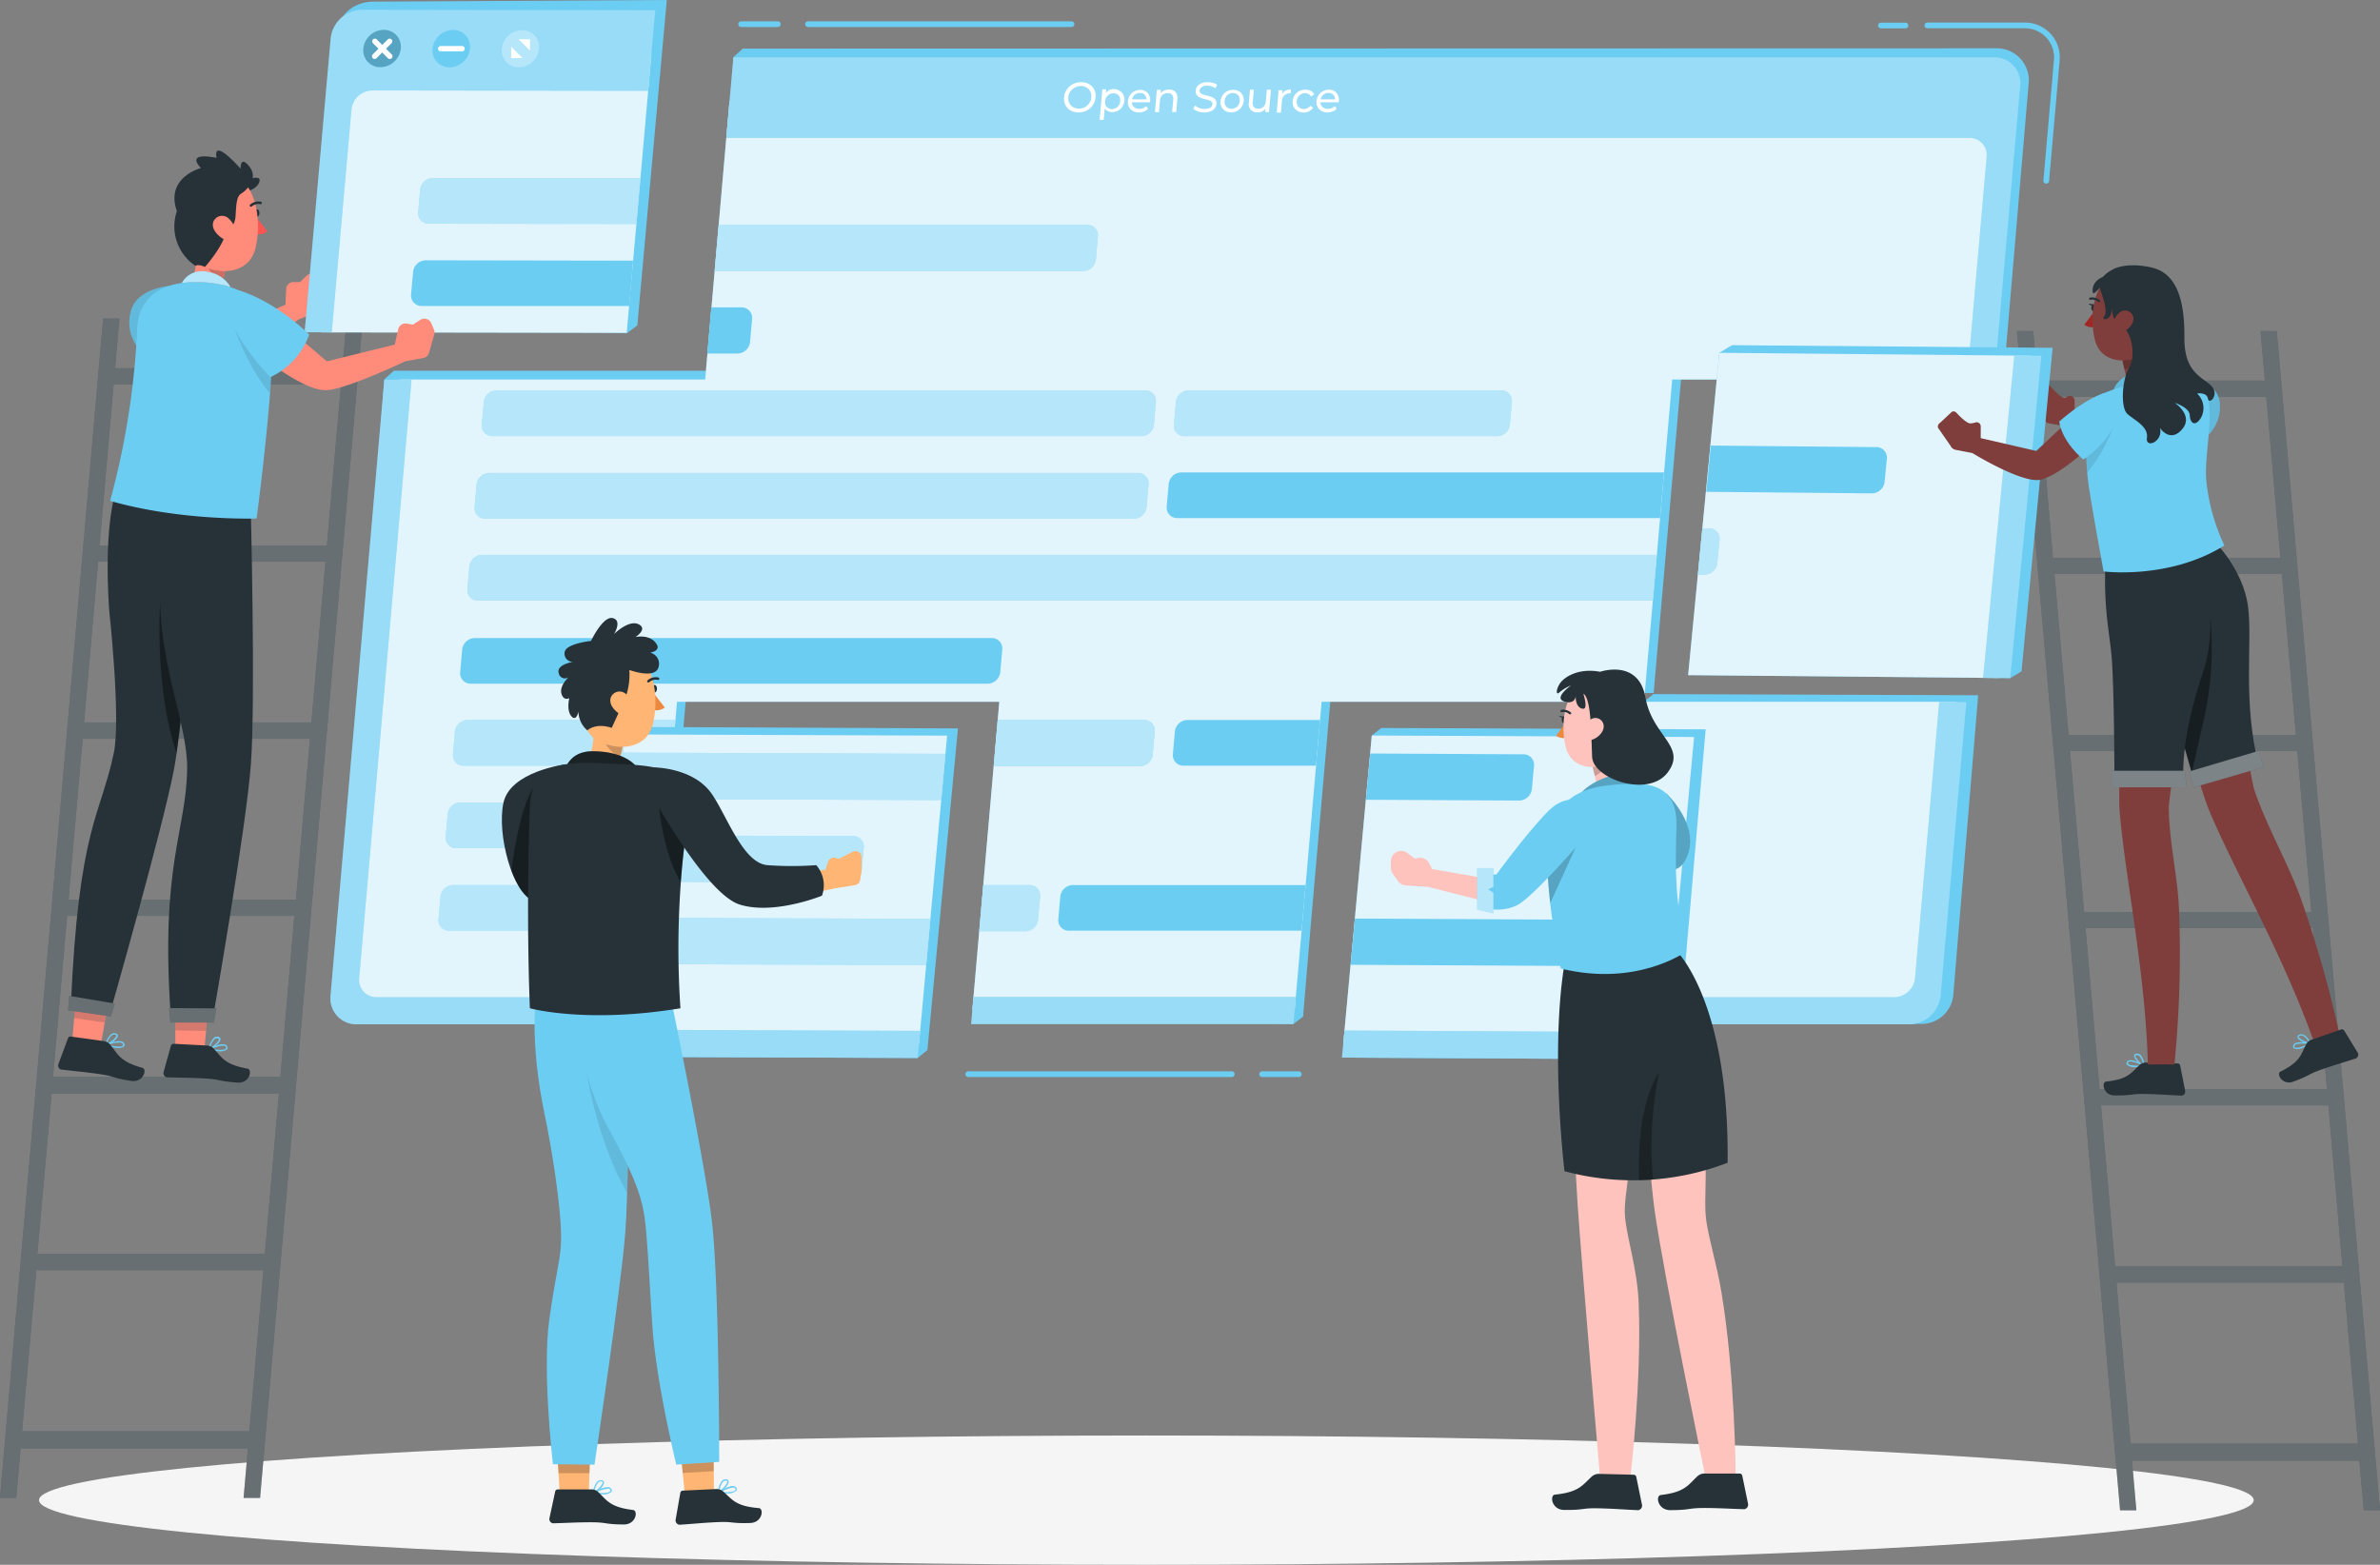 <?xml version="1.0" encoding="UTF-8"?>
<svg width="416.72" height="274" version="1.1" viewBox="0 0 416.72 274" xmlns="http://www.w3.org/2000/svg">
 <rect x="0" y="0" width="416.72" height="274" fill="#808080" stroke="none"/>
 <g transform="translate(-44.46,-149.71)">
  <ellipse cx="245.18" cy="412.39" rx="193.89" ry="11.32" fill="#f5f5f5"/>
  <g fill="#6ccdf3">
   <path d="m394.34 158.17-219.81 0.05-1.66 1.5-0.87 27.86-0.38 4.28-0.93 10.14-0.7 8.09-0.4 4.54h-56.17l-1.67 1.5-7.75 106.38a4.53 4.53 0 0 0 4.58 5h51.42l0.41-4.75h-0.27l1-11.5 0.7-8.1 0.56-6.35 0.71-8.1 0.57-6.48 0.69-8 0.28-3.19h56.44l-1 11.16v0.13l-3.53 40.4-0.15 1.7v0.57l-0.22 2.48 54.77 1.52 1.66-1.29 1.38-16.43 0.71-8.1 1.83-20.93 0.7-8 0.28-3.19h56.48l1.54-17.61 0.56-6.46 0.7-8 0.71-8.1 1.42-16.27h51.69l3.09 1.5 1.66-1.5 4.32-50.62a5.62 5.62 0 0 0-5.35-5.83z"/>
   <path d="m329.61 329h51.39a5.59 5.59 0 0 0 5.46-5l4.36-52.55-56.83-0.2-1.71 1.33z"/>
   <polygon points="172.19 167.44 167.93 216.16 114.42 216.16 104.76 326.55 158.28 326.55 163 272.59 219.43 272.59 214.71 326.55 271.15 326.55 275.87 272.59 332.31 272.59 327.59 326.55 382.19 326.55 386.91 272.59 332.31 272.59 337.25 216.16 391.85 216.16 396.11 167.44"/>
  </g>
  <polygon points="172.19 167.44 167.93 216.16 114.42 216.16 104.76 326.55 158.28 326.55 163 272.59 219.43 272.59 214.71 326.55 271.15 326.55 275.87 272.59 332.31 272.59 327.59 326.55 382.19 326.55 386.91 272.59 332.31 272.59 337.25 216.16 391.85 216.16 396.11 167.44" fill="#fff" opacity=".8"/>
  <path d="m244.26 226.08h-113.58a1.84 1.84 0 0 1-1.86-2l0.36-4a2.27 2.27 0 0 1 2.21-2h113.61a1.83 1.83 0 0 1 1.85 2l-0.35 4a2.27 2.27 0 0 1-2.24 2z" fill="#6ccdf3"/>
  <path d="m244.26 226.08h-113.58a1.84 1.84 0 0 1-1.86-2l0.36-4a2.27 2.27 0 0 1 2.21-2h113.61a1.83 1.83 0 0 1 1.85 2l-0.35 4a2.27 2.27 0 0 1-2.24 2z" fill="#fff" opacity=".5"/>
  <path d="m306.61 226.08h-54.75a1.83 1.83 0 0 1-1.86-2l0.35-4a2.27 2.27 0 0 1 2.22-2h54.75a1.83 1.83 0 0 1 1.86 2l-0.35 4a2.27 2.27 0 0 1-2.22 2z" fill="#6ccdf3"/>
  <path d="m306.61 226.08h-54.75a1.83 1.83 0 0 1-1.86-2l0.35-4a2.27 2.27 0 0 1 2.22-2h54.75a1.83 1.83 0 0 1 1.86 2l-0.35 4a2.27 2.27 0 0 1-2.22 2z" fill="#fff" opacity=".5"/>
  <path d="m243 240.53h-113.58a1.83 1.83 0 0 1-1.86-2l0.35-4a2.27 2.27 0 0 1 2.21-2h113.58a1.83 1.83 0 0 1 1.86 2l-0.35 4a2.27 2.27 0 0 1-2.21 2z" fill="#6ccdf3"/>
  <path d="m243 240.53h-113.58a1.83 1.83 0 0 1-1.86-2l0.35-4a2.27 2.27 0 0 1 2.21-2h113.58a1.83 1.83 0 0 1 1.86 2l-0.35 4a2.27 2.27 0 0 1-2.21 2z" fill="#fff" opacity=".5"/>
  <g fill="#6ccdf3">
   <path d="m217.39 269.43h-90.5a1.83 1.83 0 0 1-1.86-2l0.35-4a2.27 2.27 0 0 1 2.22-2h90.49a1.83 1.83 0 0 1 1.86 2l-0.35 4a2.27 2.27 0 0 1-2.21 2z"/>
   <path d="m174.33 203.53h-5.33l-0.71 8.09h5.29a2.27 2.27 0 0 0 2.21-2l0.35-4a1.83 1.83 0 0 0-1.81-2.09z"/>
   <path d="m234.84 189.08h-64.54l-0.71 8.09h64.54a2.27 2.27 0 0 0 2.21-2l0.35-4a1.83 1.83 0 0 0-1.85-2.09z"/>
  </g>
  <path d="m234.84 189.08h-64.54l-0.71 8.09h64.54a2.27 2.27 0 0 0 2.21-2l0.35-4a1.83 1.83 0 0 0-1.85-2.09z" fill="#fff" opacity=".5"/>
  <path d="m334.56 246.88h-205.7a2.27 2.27 0 0 0-2.21 2l-0.35 4a1.83 1.83 0 0 0 1.85 2h205.7z" fill="#6ccdf3"/>
  <path d="m334.56 246.88h-205.7a2.27 2.27 0 0 0-2.21 2l-0.35 4a1.83 1.83 0 0 0 1.85 2h205.7z" fill="#fff" opacity=".5"/>
  <g fill="#6ccdf3">
   <path d="m335.82 232.43h-84.52a2.27 2.27 0 0 0-2.21 2l-0.35 4a1.83 1.83 0 0 0 1.85 2h84.52z"/>
   <path d="m244.79 275.78h-25.64l-0.7 8.1h25.63a2.27 2.27 0 0 0 2.21-2l0.35-4a1.83 1.83 0 0 0-1.85-2.1z"/>
   <path d="m162.72 275.78h-36.39a2.27 2.27 0 0 0-2.21 2l-0.35 4a1.83 1.83 0 0 0 1.85 2h36.38z"/>
  </g>
  <g fill="#fff" opacity=".5">
   <path d="m244.79 275.78h-25.64l-0.7 8.1h25.63a2.27 2.27 0 0 0 2.21-2l0.35-4a1.83 1.83 0 0 0-1.85-2.1z"/>
   <path d="m162.72 275.78h-36.39a2.27 2.27 0 0 0-2.21 2l-0.35 4a1.83 1.83 0 0 0 1.85 2h36.38z"/>
  </g>
  <path d="m161.45 290.23h-36.38a2.25 2.25 0 0 0-2.21 2l-0.36 4a1.84 1.84 0 0 0 1.86 2h36.38z" fill="#6ccdf3"/>
  <path d="m161.45 290.23h-36.38a2.25 2.25 0 0 0-2.21 2l-0.36 4a1.84 1.84 0 0 0 1.86 2h36.38z" fill="#fff" opacity=".5"/>
  <path d="m160.19 304.68h-36.39a2.27 2.27 0 0 0-2.21 2l-0.35 4a1.83 1.83 0 0 0 1.85 2h36.39z" fill="#6ccdf3"/>
  <path d="m224.72 304.68h-8.09l-0.71 8.1h8.08a2.25 2.25 0 0 0 2.21-2l0.36-4a1.83 1.83 0 0 0-1.85-2.1z" fill="#6ccdf3"/>
  <g fill="#fff" opacity=".5">
   <path d="m160.19 304.68h-36.39a2.27 2.27 0 0 0-2.21 2l-0.35 4a1.83 1.83 0 0 0 1.85 2h36.39z"/>
   <path d="m224.72 304.68h-8.09l-0.71 8.1h8.08a2.25 2.25 0 0 0 2.21-2l0.36-4a1.83 1.83 0 0 0-1.85-2.1z"/>
  </g>
  <path d="m398.18 164.74a4.52 4.52 0 0 0-4.58-5h-220.73l-1.23 14.11h217.67a3 3 0 0 1 3 3.32l-3.42 39h4.75z" fill="#6ccdf3"/>
  <path d="m398.18 164.74a4.52 4.52 0 0 0-4.58-5h-220.73l-1.23 14.11h217.67a3 3 0 0 1 3 3.32l-3.42 39h4.75z" fill="#fff" opacity=".3"/>
  <path d="m384 272.59-4.23 48.41a3.7 3.7 0 0 1-3.62 3.32h-48.36l-0.42 4.75h51.42a5.59 5.59 0 0 0 5.46-5l4.5-51.42z" fill="#6ccdf3"/>
  <path d="m384 272.59-4.23 48.41a3.7 3.7 0 0 1-3.62 3.32h-48.36l-0.42 4.75h51.42a5.59 5.59 0 0 0 5.46-5l4.5-51.42z" fill="#fff" opacity=".3"/>
  <path d="m116.52 216.16-9.17 104.84a3 3 0 0 0 3 3.32h48.36l-0.42 4.75h-51.37a4.53 4.53 0 0 1-4.59-5l9.42-107.85z" fill="#6ccdf3"/>
  <path d="m116.52 216.16-9.17 104.84a3 3 0 0 0 3 3.32h48.36l-0.42 4.75h-51.37a4.53 4.53 0 0 1-4.59-5l9.42-107.85z" fill="#fff" opacity=".3"/>
  <polygon points="214.5 329.03 270.93 329.03 271.35 324.28 214.91 324.28" fill="#6ccdf3"/>
  <polygon points="214.5 329.03 270.93 329.03 271.35 324.28 214.91 324.28" fill="#fff" opacity=".3"/>
  <g fill="#6ccdf3">
   <path d="m273.06 304.68h-40.74a2.27 2.27 0 0 0-2.21 2l-0.35 4a1.83 1.83 0 0 0 1.85 2h40.75z"/>
   <path d="m333.24 304.68h-3.74l-0.71 8.1h3.74a2.27 2.27 0 0 0 2.21-2l0.35-4a1.83 1.83 0 0 0-1.85-2.1z"/>
   <path d="m275.59 275.78h-23.21a2.27 2.27 0 0 0-2.21 2l-0.35 4a1.83 1.83 0 0 0 1.86 2h23.2z"/>
   <path d="m402.7 181.86a0.49 0.49 0 0 1-0.45-0.54l1.83-21a5.1 5.1 0 0 0-5.16-5.66h-17a0.5 0.5 0 0 1-0.5-0.5 0.51 0.51 0 0 1 0.5-0.5h17a6.09 6.09 0 0 1 6.16 6.74l-1.84 21a0.5 0.5 0 0 1-0.54 0.46z"/>
   <path d="m378.09 154.68h-4.29a0.5 0.5 0 0 1-0.5-0.5 0.51 0.51 0 0 1 0.5-0.5h4.29a0.5 0.5 0 0 1 0.5 0.5 0.5 0.5 0 0 1-0.5 0.5z"/>
   <path d="m271.87 338.3h-6.42a0.51 0.51 0 0 1-0.5-0.5 0.5 0.5 0 0 1 0.5-0.5h6.42a0.5 0.5 0 0 1 0.5 0.5 0.51 0.51 0 0 1-0.5 0.5z"/>
   <path d="m260.15 338.3h-46.15a0.51 0.51 0 0 1-0.5-0.5 0.5 0.5 0 0 1 0.5-0.5h46.13a0.5 0.5 0 0 1 0.5 0.5 0.5 0.5 0 0 1-0.48 0.5z"/>
  </g>
  <g fill="#fff">
   <path d="m231.92 169.06a2.31 2.31 0 0 1-0.91-0.95 2.57 2.57 0 0 1-0.24-1.36 2.75 2.75 0 0 1 0.48-1.36 2.89 2.89 0 0 1 1.07-0.95 3.07 3.07 0 0 1 1.45-0.34 2.68 2.68 0 0 1 1.37 0.34 2.25 2.25 0 0 1 0.91 0.95 2.46 2.46 0 0 1 0.23 1.36 2.81 2.81 0 0 1-0.47 1.36 2.89 2.89 0 0 1-1.07 0.95 3.06 3.06 0 0 1-1.44 0.34 2.72 2.72 0 0 1-1.38-0.34zm2.49-0.58a2.15 2.15 0 0 0 1.13-1.73 1.81 1.81 0 0 0-0.17-1 1.68 1.68 0 0 0-0.66-0.71 1.84 1.84 0 0 0-1-0.26 2.16 2.16 0 0 0-1.06 0.26 2.24 2.24 0 0 0-0.79 0.71 2.11 2.11 0 0 0-0.35 1 1.92 1.92 0 0 0 0.18 1 1.62 1.62 0 0 0 0.66 0.71 1.88 1.88 0 0 0 1 0.26 2.1 2.1 0 0 0 1.06-0.24z"/>
   <path d="m240.52 165.63a1.61 1.61 0 0 1 0.64 0.7 2 2 0 0 1 0.17 1 2.34 2.34 0 0 1-0.35 1.05 2.1 2.1 0 0 1-0.77 0.71 2.28 2.28 0 0 1-1 0.25 1.67 1.67 0 0 1-0.76-0.17 1.28 1.28 0 0 1-0.56-0.47l-0.18 2h-0.71l0.47-5.36h0.68l-0.05 0.62a1.62 1.62 0 0 1 0.64-0.49 1.85 1.85 0 0 1 0.82-0.17 1.93 1.93 0 0 1 0.96 0.33zm-0.67 3a1.36 1.36 0 0 0 0.52-0.49 1.71 1.71 0 0 0 0.24-0.72 1.52 1.52 0 0 0-0.11-0.72 1.14 1.14 0 0 0-0.43-0.49 1.44 1.44 0 0 0-1.87 0.49 1.71 1.71 0 0 0-0.24 0.72 1.41 1.41 0 0 0 0.11 0.72 1 1 0 0 0 0.43 0.49 1.21 1.21 0 0 0 0.66 0.18 1.37 1.37 0 0 0 0.69-0.22z"/>
   <path d="m245.83 167.62h-3.19a1.1 1.1 0 0 0 0.38 0.83 1.39 1.39 0 0 0 0.94 0.32 1.6 1.6 0 0 0 1.18-0.48l0.35 0.46a1.8 1.8 0 0 1-0.71 0.47 2.35 2.35 0 0 1-0.89 0.17 2.22 2.22 0 0 1-1.09-0.26 1.66 1.66 0 0 1-0.68-0.71 2 2 0 0 1-0.17-1 2.29 2.29 0 0 1 0.34-1 2.12 2.12 0 0 1 0.77-0.72 2.16 2.16 0 0 1 1-0.25 1.86 1.86 0 0 1 1 0.25 1.56 1.56 0 0 1 0.62 0.72 2.12 2.12 0 0 1 0.16 1.05c0.01-0.01 0 0.06-0.01 0.15zm-2.67-1.33a1.4 1.4 0 0 0-0.48 0.82h2.52a1.15 1.15 0 0 0-0.33-0.82 1.12 1.12 0 0 0-0.87-0.29 1.32 1.32 0 0 0-0.84 0.29z"/>
   <path d="m250.27 165.81a1.58 1.58 0 0 1 0.33 1.27l-0.2 2.26h-0.71l0.19-2.18a1.06 1.06 0 0 0-0.2-0.85 0.92 0.92 0 0 0-0.76-0.29 1.35 1.35 0 0 0-0.94 0.33 1.48 1.48 0 0 0-0.42 1l-0.17 2h-0.71l0.34-3.92h0.68v0.59a1.62 1.62 0 0 1 0.62-0.47 2.15 2.15 0 0 1 0.85-0.16 1.49 1.49 0 0 1 1.1 0.42z"/>
   <path d="m254.21 169.22a2.09 2.09 0 0 1-0.81-0.47l0.32-0.58a2.1 2.1 0 0 0 0.72 0.44 2.69 2.69 0 0 0 0.94 0.16 1.76 1.76 0 0 0 1-0.22 0.73 0.73 0 0 0 0.37-0.58 0.52 0.52 0 0 0-0.13-0.43 1.15 1.15 0 0 0-0.41-0.26c-0.17-0.06-0.4-0.12-0.71-0.2a5.73 5.73 0 0 1-0.92-0.28 1.35 1.35 0 0 1-0.57-0.43 1.06 1.06 0 0 1-0.19-0.79 1.43 1.43 0 0 1 0.28-0.75 1.77 1.77 0 0 1 0.71-0.53 2.75 2.75 0 0 1 1.13-0.2 3.35 3.35 0 0 1 0.89 0.12 2 2 0 0 1 0.73 0.34l-0.29 0.59a2.75 2.75 0 0 0-0.67-0.32 2.55 2.55 0 0 0-0.72-0.1 1.62 1.62 0 0 0-1 0.23 0.76 0.76 0 0 0-0.37 0.59 0.5 0.5 0 0 0 0.14 0.43 1.11 1.11 0 0 0 0.42 0.26 7.12 7.12 0 0 0 0.69 0.2 6.53 6.53 0 0 1 0.92 0.28 1.35 1.35 0 0 1 0.57 0.43 1 1 0 0 1 0.19 0.78 1.36 1.36 0 0 1-0.29 0.74 1.56 1.56 0 0 1-0.72 0.54 2.92 2.92 0 0 1-1.12 0.19 3.46 3.46 0 0 1-1.1-0.18z"/>
   <path d="m259 169.13a1.64 1.64 0 0 1-0.66-0.72 1.85 1.85 0 0 1-0.17-1 2.11 2.11 0 0 1 0.35-1 2 2 0 0 1 0.79-0.72 2.29 2.29 0 0 1 1.08-0.25 2 2 0 0 1 1 0.25 1.61 1.61 0 0 1 0.67 0.72 2 2 0 0 1 0.17 1 2.16 2.16 0 0 1-0.36 1 2.07 2.07 0 0 1-0.78 0.72 2.33 2.33 0 0 1-1.08 0.26 2 2 0 0 1-1.01-0.26zm1.78-0.54a1.43 1.43 0 0 0 0.52-0.49 1.57 1.57 0 0 0 0.23-0.72 1.41 1.41 0 0 0-0.11-0.72 1.08 1.08 0 0 0-0.43-0.49 1.3 1.3 0 0 0-0.66-0.17 1.47 1.47 0 0 0-0.69 0.17 1.52 1.52 0 0 0-0.52 0.49 1.71 1.71 0 0 0-0.24 0.72 1.52 1.52 0 0 0 0.11 0.72 1.11 1.11 0 0 0 0.44 0.49 1.21 1.21 0 0 0 0.66 0.18 1.37 1.37 0 0 0 0.65-0.18z"/>
   <path d="m267 165.42-0.35 3.92h-0.65l0.05-0.59a1.59 1.59 0 0 1-0.61 0.47 1.85 1.85 0 0 1-0.78 0.17 1.59 1.59 0 0 1-1.2-0.44 1.54 1.54 0 0 1-0.34-1.27l0.2-2.26h0.68l-0.19 2.17a1.16 1.16 0 0 0 0.2 0.87 1 1 0 0 0 0.76 0.29 1.28 1.28 0 0 0 0.92-0.34 1.52 1.52 0 0 0 0.41-1l0.17-2z"/>
   <path d="m269.6 165.56a2.06 2.06 0 0 1 0.9-0.18l-0.06 0.69h-0.17a1.29 1.29 0 0 0-0.93 0.35 1.46 1.46 0 0 0-0.42 1l-0.17 2h-0.75l0.34-3.92h0.68l-0.05 0.66a1.36 1.36 0 0 1 0.63-0.6z"/>
   <path d="m271.65 169.13a1.63 1.63 0 0 1-0.68-0.72 1.85 1.85 0 0 1-0.17-1 2.14 2.14 0 0 1 1.15-1.75 2.37 2.37 0 0 1 1.1-0.25 2 2 0 0 1 0.93 0.21 1.34 1.34 0 0 1 0.59 0.63l-0.57 0.34a1.21 1.21 0 0 0-0.42-0.42 1.3 1.3 0 0 0-0.6-0.14 1.51 1.51 0 0 0-0.7 0.17 1.47 1.47 0 0 0-0.53 0.49 1.71 1.71 0 0 0-0.24 0.72 1.43 1.43 0 0 0 0.12 0.73 1 1 0 0 0 0.43 0.48 1.3 1.3 0 0 0 0.68 0.18 1.41 1.41 0 0 0 1.12-0.57l0.51 0.34a1.85 1.85 0 0 1-0.7 0.63 2.26 2.26 0 0 1-1 0.22 2.1 2.1 0 0 1-1.02-0.29z"/>
   <path d="m278.85 167.62h-3.19a1.1 1.1 0 0 0 0.38 0.83 1.39 1.39 0 0 0 0.94 0.32 1.6 1.6 0 0 0 1.18-0.48l0.35 0.46a1.8 1.8 0 0 1-0.71 0.47 2.37 2.37 0 0 1-0.9 0.17 2.21 2.21 0 0 1-1.08-0.26 1.66 1.66 0 0 1-0.68-0.71 1.9 1.9 0 0 1-0.17-1 2.29 2.29 0 0 1 0.34-1 2.08 2.08 0 0 1 1.8-1 1.87 1.87 0 0 1 1 0.25 1.62 1.62 0 0 1 0.62 0.72 2.12 2.12 0 0 1 0.16 1.05c-0.02 0.02-0.03 0.09-0.04 0.18zm-2.67-1.33a1.4 1.4 0 0 0-0.48 0.82h2.52a1.15 1.15 0 0 0-0.33-0.82 1.12 1.12 0 0 0-0.83-0.31 1.32 1.32 0 0 0-0.88 0.31z"/>
  </g>
  <path d="m174.23 154.44h6.41a0.5 0.5 0 0 0 0-1h-6.41a0.5 0.5 0 1 0 0 1z" fill="#6ccdf3"/>
  <path d="m185.94 154.44h46.13a0.5 0.5 0 0 0 0-1h-46.13a0.5 0.5 0 0 0 0 1z" fill="#6ccdf3"/>
  <path d="m397.61 207.68 18.06 206.48h2.85l-0.76-8.69h39.81l0.76 8.69h2.85l-18.07-206.48h-2.85l0.76 8.68h-39.8l-0.76-8.68zm3.86 11.53h39.8l2.47 28.2h-39.81zm2.71 31h39.82l2.46 28.19h-39.8zm2.72 31h39.8l2.47 28.19h-39.8zm2.72 31h39.8l2.47 28.2h-39.81zm2.71 31.05h39.81l2.46 28.19h-39.8zm45 59.23h-39.82l-2.46-28.19h39.8z" fill="#263238"/>
  <path d="m397.61 207.68 18.06 206.48h2.85l-0.76-8.69h39.81l0.76 8.69h2.85l-18.07-206.48h-2.85l0.76 8.68h-39.8l-0.76-8.68zm3.86 11.53h39.8l2.47 28.2h-39.81zm2.71 31h39.82l2.46 28.19h-39.8zm2.72 31h39.8l2.47 28.19h-39.8zm2.72 31h39.8l2.47 28.2h-39.81zm2.71 31.05h39.81l2.46 28.19h-39.8zm45 59.23h-39.82l-2.46-28.19h39.8z" fill="#fff" opacity=".3"/>
  <path d="m422.51 219.22-5.07 4.78-9.73-2.25v-1.92a0.81 0.81 0 0 0-1.15-0.73s-0.47 0.33-0.65 0.3c-0.81-0.11-2.49-2.12-2.49-2.12a0.84 0.84 0 0 0-0.82-0.14l-0.69 0.27a0.8 0.8 0 0 0-0.5 0.93l1.1 4.87a0.81 0.81 0 0 0 0.65 0.62l3.07 0.54s8.77 5.4 11.95 4.66 7.92-5.19 7.92-5.19z" fill="#7f3e3b"/>
  <polygon points="342.02 266.74 396.43 268.45 398.41 267.26 403.86 210.61 347.71 210.15 345.5 211.49" fill="#6ccdf3"/>
  <polygon points="340.04 267.93 394.6 268.43 400.06 212 345.5 211.49" fill="#6ccdf3"/>
  <polygon points="340.04 267.93 394.6 268.43 400.06 212 345.5 211.49" fill="#fff" opacity=".8"/>
  <path d="m373 228-29-0.27-0.79 8.1 29 0.27a2.27 2.27 0 0 0 2.23-2l0.39-4a1.84 1.84 0 0 0-1.83-2.1z" fill="#6ccdf3"/>
  <path d="m343.7 242.22h-1.17l-0.78 8.1h1.16a2.26 2.26 0 0 0 2.23-2l0.39-4a1.83 1.83 0 0 0-1.83-2.1z" fill="#6ccdf3"/>
  <path d="m343.7 242.22h-1.17l-0.78 8.1h1.16a2.26 2.26 0 0 0 2.23-2l0.39-4a1.83 1.83 0 0 0-1.83-2.1z" fill="#fff" opacity=".5"/>
  <polygon points="401.89 212.01 397.15 211.97 391.69 268.4 396.43 268.45" fill="#6ccdf3"/>
  <polygon points="401.89 212.01 397.15 211.97 391.69 268.4 396.43 268.45" fill="#fff" opacity=".3"/>
  <path d="m414.52 197.72s-3.67 0.29-3.66 2.83c0 1.61 1.27-1.05 3.07-1.87s0.59-0.96 0.59-0.96z" fill="#263238"/>
  <path d="m428.6 283.46s1.8 6.1 2.62 8.05c4.27 10.28 12.91 25.16 18.37 40.58l4.39-1.7a197 197 0 0 0-6.59-23.14c-2.19-6.26-6-12.61-8.3-19.47a64.17 64.17 0 0 1-1.25-8z" fill="#7f3e3b"/>
  <path d="m432.37 244.7s4.84 4.86 5.69 11.1-1 16.71 1.9 28l-11.21 3.07s-9.08-31.72-9.93-39.39z" fill="#263238"/>
  <path d="m425.1 273.76 2.9-10.07 3.5-5.64a57.6 57.6 0 0 1-1 16.92c-0.95 4.21-1.74 7.67-2.29 10.1-0.62-2.28-1.8-6.47-3.11-11.31z" opacity=".4"/>
  <path d="m418.32 336.57a2.14 2.14 0 0 1-1.45-0.42 0.45 0.45 0 0 1 0-0.51 0.6 0.6 0 0 1 0.38-0.26c0.83-0.21 2.54 0.82 2.61 0.87a0.1 0.1 0 0 1 0.06 0.12 0.12 0.12 0 0 1-0.1 0.09 8.57 8.57 0 0 1-1.5 0.11zm-0.76-1a0.85 0.85 0 0 0-0.23 0 0.29 0.29 0 0 0-0.23 0.15c-0.1 0.15-0.07 0.22 0 0.26 0.22 0.33 1.47 0.37 2.39 0.28a5.42 5.42 0 0 0-1.93-0.68z" fill="#6ccdf3"/>
  <path d="m419.82 336.46h-0.05c-0.58-0.28-1.75-1.39-1.63-1.94 0-0.14 0.12-0.3 0.45-0.32a0.87 0.87 0 0 1 0.64 0.21 3.44 3.44 0 0 1 0.73 1.94 0.11 0.11 0 0 1-0.06 0.11 0.11 0.11 0 0 1-0.08 0zm-1.16-2h-0.07c-0.21 0-0.23 0.09-0.24 0.12 0 0.34 0.73 1.2 1.33 1.58a2.72 2.72 0 0 0-0.62-1.54 0.59 0.59 0 0 0-0.4-0.16z" fill="#6ccdf3"/>
  <path d="m420.36 335.78 5.42 0.14a0.43 0.43 0 0 1 0.41 0.35l0.87 4.42a0.72 0.72 0 0 1-0.56 0.86h-0.15c-2-0.08-3.69-0.23-6.12-0.28-2.86-0.07-2.15 0.29-5.52 0.25-2 0-2.34-2.34-1.48-2.43 3.95-0.4 4.39-1.58 5.95-3a1.7 1.7 0 0 1 1.18-0.31z" fill="#263238"/>
  <path d="m447.63 333.2a2.14 2.14 0 0 1-1.5 0.12 0.45 0.45 0 0 1-0.16-0.49 0.57 0.57 0 0 1 0.26-0.38c0.71-0.49 2.66-0.12 2.75-0.1a0.11 0.11 0 0 1 0.09 0.09 0.13 0.13 0 0 1-0.05 0.13 9.12 9.12 0 0 1-1.39 0.63zm-1.06-0.66-0.21 0.1a0.38 0.38 0 0 0-0.16 0.23c0 0.17 0 0.23 0.06 0.25 0.33 0.23 1.51-0.17 2.34-0.58a5.33 5.33 0 0 0-2.03 0z" fill="#6ccdf3"/>
  <path d="m449 332.57h-0.05c-0.65-0.05-2.12-0.68-2.21-1.24 0-0.13 0-0.32 0.31-0.45a0.85 0.85 0 0 1 0.68 0c0.77 0.28 1.33 1.51 1.36 1.56a0.13 0.13 0 0 1 0 0.12 0.09 0.09 0 0 1-0.09 0.01zm-1.81-1.5h-0.06c-0.19 0.08-0.18 0.17-0.18 0.2 0.08 0.33 1.1 0.87 1.8 1a2.76 2.76 0 0 0-1.12-1.22 0.61 0.61 0 0 0-0.44 0z" fill="#6ccdf3"/>
  <path d="m449.27 331.74 5.11-1.77a0.46 0.46 0 0 1 0.52 0.18l2.36 3.85a0.72 0.72 0 0 1-0.23 1l-0.13 0.06c-1.86 0.61-3.53 1.08-5.83 1.88-2.71 0.94-1.91 1-5.08 2.17-1.91 0.69-3-1.37-2.24-1.76 3.56-1.76 3.56-3 4.53-4.85a1.83 1.83 0 0 1 0.99-0.76z" fill="#263238"/>
  <path d="m415.6 283.37s-0.17 6.35 0 8.46c0.89 11.1 4.51 27.91 4.94 44.27h4.65a198.24 198.24 0 0 0 0.79-27.29c-0.23-5.73-1.75-11.77-1.78-17.83a64 64 0 0 1 1.27-8z" fill="#7f3e3b"/>
  <path d="m427.59 245.86a25.77 25.77 0 0 1 2.53 21.78c-4.37 13.05-3.27 19.46-3.27 19.46h-12.17s0-17.07-0.52-22.73c-0.38-4-1.38-8.36-1.06-16z" fill="#263238"/>
  <polygon points="414.19 287.57 414.19 284.67 426.98 284.67 427.35 287.57" fill="#263238"/>
  <polygon points="414.19 287.57 414.19 284.67 426.98 284.67 427.35 287.57" fill="#fff" opacity=".4"/>
  <polygon points="428.6 287.57 440.78 284.03 439.96 281.18 427.72 284.82" fill="#263238"/>
  <polygon points="428.6 287.57 440.78 284.03 439.96 281.18 427.72 284.82" fill="#fff" opacity=".4"/>
  <path d="m423.4 216s-2.74-0.29-2.69-5.32c0 0-2.53-1.15-4.17 0.33s1.48 5-0.56 6.43c0.02-0.02 1.79 1.18 7.42-1.44z" fill="#7f3e3b"/>
  <path d="m411.42 203.6c0-0.34-0.23-0.6-0.45-0.59s-0.37 0.31-0.35 0.64 0.22 0.6 0.44 0.59 0.38-0.31 0.36-0.64z" fill="#263238"/>
  <path d="m411.19 204.21-1.78 2.35a2.21 2.21 0 0 0 2 0.35z" fill="#a02724"/>
  <path d="m423.07 203.07c-0.21 4.26-0.2 6.07-2.32 8.29-3.26 2.27-8.4 2.15-9.47-2.09-1-3.82-0.47-10.14 3.68-11.91a5.83 5.83 0 0 1 8.11 5.71z" fill="#7f3e3b"/>
  <path d="m412.05 202.6a0.23 0.23 0 0 1-0.18 0 1.59 1.59 0 0 0-1.38-0.39 0.2 0.2 0 0 1-0.24-0.13 0.2 0.2 0 0 1 0.13-0.25 2 2 0 0 1 1.75 0.47 0.19 0.19 0 0 1 0 0.27 0.14 0.14 0 0 1-0.08 0.03z" fill="#263238"/>
  <path d="m411.06 203-0.93-0.13s0.55 0.66 0.93 0.13z" fill="#263238"/>
  <path d="m418.75 212.37a5.66 5.66 0 0 1-2.28 2.09 15.84 15.84 0 0 1-0.37-1.64 7.69 7.69 0 0 0 2.65-0.45z" opacity=".2"/>
  <path d="m425.47 216.67s0-3.38-4-2.75-6.91 2.54-7 4.51z" fill="#6ccdf3"/>
  <path d="m425.47 216.67s0-3.38-4-2.75-6.91 2.54-7 4.51z" opacity=".1"/>
  <path d="m427.87 216.3s5.29 0.16 5.29 4.39a7 7 0 0 1-3 6z" fill="#6ccdf3"/>
  <path d="m427.87 216.3s5.29 0.16 5.29 4.39a7 7 0 0 1-3 6z" opacity=".1"/>
  <path d="m433.93 245.22a34.59 34.59 0 0 1-3.17-11.42c-0.53-6.24 3.28-17.34-3.49-17.55s-10.47 0.74-14.49 2.32-3.17 12.48-2.54 16.61 2.54 14.59 2.54 14.59 11.53 1.48 21.15-4.55z" fill="#6ccdf3"/>
  <path d="m409.92 232.48a43.13 43.13 0 0 1-0.1-7.31l4.59-0.57a27.54 27.54 0 0 1-4.49 7.88z" opacity=".1"/>
  <path d="m406.12 223.86-5.12 4.81-9.73-2.24v-2.07a0.71 0.71 0 0 0-1-0.65 4 4 0 0 1-0.87 0.14c-0.83-0.11-2.44-1.93-2.44-1.93a0.7 0.7 0 0 0-0.72-0.12l-2.06 1.92a0.83 0.83 0 0 0-0.4 0.88l2.21 3.18a1.26 1.26 0 0 0 0.81 0.68l3 0.58s8.78 5.4 11.95 4.66 7.93-5.18 7.93-5.18z" fill="#7f3e3b"/>
  <path d="m412.78 218.57s-3.17 0.92-7.75 4.94c0 0 0.17 3.17 4.2 6.66 0 0 4.33-2.71 5.67-6.73s-2.12-4.87-2.12-4.87z" fill="#6ccdf3"/>
  <path d="m414.41 196.89s-3 1.38-2.21 3.54 1.25 4 0.66 4.71 1.43 0.88 1.33-1.51c0 0 0.26 3 1.79 3.37s2.58 4.84 1.3 7-1.58 7.1-0.31 8.21 3.69 2.21 3.4 4.17 2.91 0.64 2.28-1.74c0 0 1.74 2.69 3.86 0.26s-1.27-4.65-1.27-4.65 2.57 0.79 2.63 2.17 0.91 2.06 1.91 0.53a3.49 3.49 0 0 0-0.63-4.34s1.7-0.28 1.91 0.91 2.16-0.8 0.47-2.36-4.65-2.36-4.6-8.38-1.11-11.16-5.71-12.22-6.81 0.33-6.81 0.33z" fill="#263238"/>
  <path d="m415.49 204.52a3.25 3.25 0 0 0-1.08 2.27c0 1.16 1.06 1.48 2 0.94s1.92-1.66 1.51-2.72a1.47 1.47 0 0 0-2.43-0.49z" fill="#7f3e3b"/>
  <polygon points="284.65 278.5 284.25 310.56 283.5 318.66 282.43 330.16 282.22 332.44 281.99 334.91 335.84 335.2 338.31 332.7 343.11 277.42 286.32 277.18" fill="#6ccdf3"/>
  <polygon points="341.08 278.76 284.65 278.5 279.66 332.42 336.07 332.72" fill="#6ccdf3"/>
  <polygon points="341.08 278.76 284.65 278.5 279.66 332.42 336.07 332.72" fill="#fff" opacity=".8"/>
  <g fill="#6ccdf3">
   <path d="m311.21 281.79-26.84-0.14-0.75 8.1 26.84 0.14a2.27 2.27 0 0 0 2.22-2l0.37-4a1.84 1.84 0 0 0-1.84-2.1z"/>
   <polygon points="338.1 310.85 281.69 310.55 280.94 318.65 337.35 318.95"/>
   <polygon points="335.84 335.2 336.28 330.45 279.87 330.15 279.43 334.9"/>
  </g>
  <polygon points="335.84 335.2 336.28 330.45 279.87 330.15 279.43 334.9" fill="#fff" opacity=".3"/>
  <path d="m319.76 343.06s0.64 13.17 0.93 17.55c0.81 11.95 3.92 47.75 3.92 47.75h5.32s2-16.44 1.45-30.56c-0.24-5.83-2-11-2.39-15s1.87-10.35 0.31-16.14c-1.48-5.46-9.54-3.6-9.54-3.6z" fill="#ffc3bd"/>
  <path d="m332.41 343.38s1.13 13.83 1.78 18.4c1.68 11.71 8.86 46.47 8.86 46.47l5.32-0.24s-0.12-18-2.53-32.21c-0.81-4.75-2.1-8.85-2.61-12.23-0.64-4.21 0.71-11.32-1.12-17-1.72-5.41-9.7-3.19-9.7-3.19z" fill="#ffc3bd"/>
  <g fill="#263238">
   <path d="m337.89 316.09s9.39 8.73 9.06 37.22a46.11 46.11 0 0 1-28.56 1.48s-2.53-20.91 0-36.31z"/>
   <path d="m318.69 275.75c0-0.33-0.22-0.58-0.44-0.57s-0.37 0.3-0.34 0.63 0.22 0.58 0.43 0.57 0.37-0.3 0.35-0.63z"/>
   <path d="m318.33 275.2-0.91-0.14s0.58 0.63 0.91 0.14z"/>
  </g>
  <path d="m330.48 287.11s-2.68-0.27-2.63-5.2c0 0-2.48-1.13-4.08 0.32s1.45 4.86-0.54 6.29c0 0 1.77 1.18 7.25-1.41z" fill="#ffc3bd"/>
  <path d="m318.66 276.22-1.74 2.3a2.16 2.16 0 0 0 1.92 0.34z" fill="#ed893e"/>
  <path d="m330.16 274.48c-0.2 4.17-0.19 5.95-2.27 8.11-3.19 2.23-8.22 2.11-9.27-2-0.94-3.74-0.46-9.92 3.61-11.66a5.71 5.71 0 0 1 7.93 5.59z" fill="#ffc3bd"/>
  <path d="m319.44 274.77a0.17 0.17 0 0 1-0.18 0 1.54 1.54 0 0 0-1.35-0.37 0.19 0.19 0 0 1-0.23-0.13 0.21 0.21 0 0 1 0.13-0.25 2 2 0 0 1 1.71 0.46 0.19 0.19 0 0 1 0 0.26 0.13 0.13 0 0 1-0.08 0.03z" fill="#263238"/>
  <path d="m325.93 283.59a5.47 5.47 0 0 1-2.23 2c-0.13-0.54-0.29-1.09-0.36-1.6a7.82 7.82 0 0 0 2.59-0.4z" opacity=".2"/>
  <path d="m332.56 287.83s-1.55-3.73-6.34-2.19-5.85 4.22-5.85 4.22z" fill="#6ccdf3"/>
  <path d="m332.56 287.83s-1.55-3.73-6.34-2.19-5.85 4.22-5.85 4.22z" opacity=".2"/>
  <path d="m336.21 288.63s6.19 5.72 3.52 11.32-7.17-2.3-7.17-2.3z" fill="#6ccdf3"/>
  <path d="m336.21 288.63s6.19 5.72 3.52 11.32-7.17-2.3-7.17-2.3z" opacity=".2"/>
  <path d="m324.5 407.79 6 0.15a0.46 0.46 0 0 1 0.46 0.38l1 4.88a0.8 0.8 0 0 1-0.62 0.94h-0.17c-2.15-0.09-4.06-0.26-6.74-0.32-3.15-0.08-2.36 0.32-6.08 0.28-2.23 0-2.58-2.58-1.63-2.68 4.36-0.44 4.84-1.74 6.55-3.25a1.93 1.93 0 0 1 1.23-0.38z" fill="#263238"/>
  <path d="m343.06 407.73h6a0.47 0.47 0 0 1 0.46 0.38l1 4.86a0.81 0.81 0 0 1-0.61 1h-0.17c-2.15-0.06-4.06-0.19-6.73-0.21-3.16 0-2.36 0.36-6.08 0.38-2.24 0-2.63-2.54-1.68-2.65 4.35-0.51 4.81-1.82 6.5-3.36a1.87 1.87 0 0 1 1.31-0.4z" fill="#263238"/>
  <path d="m339.73 316.3s-8.59 6.31-22 3c0 0-4.22-19.91-1.39-25.91 2.52-5.36 7.56-6.07 11.57-6.33s10.29-0.77 10.08 7.29-0.27 12.75 1.74 21.95z" fill="#6ccdf3"/>
  <path d="m315.9 307.85a71.2 71.2 0 0 1-0.53-8l5-1.8z" opacity=".2"/>
  <path d="m306.68 303.88-11.48-2-0.49-1a1.81 1.81 0 0 0-2-0.94l-0.52 0.11-1.34-1a1.8 1.8 0 0 0-2.2 0.07 1.78 1.78 0 0 0-0.66 1.39v1.17a1.8 1.8 0 0 0 0.33 1l0.91 1.3a1.8 1.8 0 0 0 1.35 0.77l3.9 0.25 12.16 3.09z" fill="#ffc3bd"/>
  <path d="m322.54 290.43s-3.34-2.21-6.79 1.12-9.31 11.32-9.31 11.32l-2.08-0.24-0.27 5.93a8 8 0 0 0 6-0.34c3-1.51 12.66-12.85 12.66-12.85s1.25-3.37-0.21-4.94z" fill="#6ccdf3"/>
  <polygon points="305.02 305.43 305.94 306.05 305.94 309.63 303.1 309 303.1 301.72 305.94 301.72 305.94 305" fill="#6ccdf3"/>
  <polygon points="305.02 305.43 305.94 306.05 305.94 309.63 303.1 309 303.1 301.72 305.94 301.72 305.94 305" fill="#fff" opacity=".5"/>
  <path d="m333.89 356.24q-1.17 0.09-2.43 0.12c-0.5-13.8 3.5-18.87 3.5-18.87a63.51 63.51 0 0 0-1.07 18.75z" opacity=".3"/>
  <path d="m324.64 267.34s6.71-2.33 7.92 4.49 7.29 8.56 3.92 13.11-13.08 1.14-13.25-2.69-0.12-10.24-1.54-11.08c0 0 0.85 2.64 0 2.64s-1.43-1-1.32-2.34c0 0 0 1.68-2 1.08s1.15-2.81 1.15-2.81a7.28 7.28 0 0 0-2 1.19c-0.55 0.6-0.7-0.3 0-1.43 0.48-0.89 2.9-2.94 7.12-2.16z" fill="#263238"/>
  <path d="m322.74 275.89a3.24 3.24 0 0 0-1.05 2.23c-0.05 1.13 1 1.45 2 0.92s1.87-1.63 1.47-2.67a1.45 1.45 0 0 0-2.42-0.48z" fill="#ffc3bd"/>
  <path d="m161.65 301.82 5.51-0.76 0.42-1.35a1.08 1.08 0 0 1 1.31-0.71l0.63 0.17 2.38-1.25a1.06 1.06 0 0 1 0.58-0.11 1.08 1.08 0 0 1 1 1.1l-0.06 2.17a0.66 0.66 0 0 1 0 0.14l-0.25 1.64a1.09 1.09 0 0 1-0.9 0.9l-3.45 0.54-6.33 1.35z" fill="#ffb573"/>
  <path d="m165.51 300.29a58.28 58.28 0 0 1-8.55 0c-1.51-0.12-2.83-1.23-4-2.78l-4.77 7a10.69 10.69 0 0 0 3.86 2.7c6 1.9 14.43-1.54 14.43-1.54a5.38 5.38 0 0 0-0.97-5.38z" fill="#263238"/>
  <path d="m165.51 300.29a58.28 58.28 0 0 1-8.55 0c-1.51-0.12-2.83-1.23-4-2.78l-4.77 7a10.69 10.69 0 0 0 3.86 2.7c6 1.9 14.43-1.54 14.43-1.54a5.38 5.38 0 0 0-0.97-5.38z" opacity=".3"/>
  <polygon points="205.14 334.97 206.84 333.58 212.19 277.26 155.71 277 150.4 334.75" fill="#6ccdf3"/>
  <polygon points="210.29 278.52 153.87 278.31 148.95 332.27 205.37 332.48" fill="#6ccdf3"/>
  <polygon points="210.29 278.52 153.87 278.31 148.95 332.27 205.37 332.48" fill="#fff" opacity=".8"/>
  <polygon points="207.36 310.61 150.94 310.4 150.21 318.5 206.62 318.71" fill="#6ccdf3"/>
  <polygon points="207.36 310.61 150.94 310.4 150.21 318.5 206.62 318.71" fill="#fff" opacity=".5"/>
  <path d="m193.84 296.1-41.58-0.1-0.74 8.1 41.58 0.15a2.26 2.26 0 0 0 2.22-2l0.37-4a1.85 1.85 0 0 0-1.85-2.15z" fill="#6ccdf3"/>
  <path d="m193.84 296.1-41.58-0.1-0.74 8.1 41.58 0.15a2.26 2.26 0 0 0 2.22-2l0.37-4a1.85 1.85 0 0 0-1.85-2.15z" fill="#fff" opacity=".5"/>
  <polygon points="210 281.71 153.58 281.5 152.84 289.6 209.26 289.81" fill="#6ccdf3"/>
  <polygon points="210 281.71 153.58 281.5 152.84 289.6 209.26 289.81" fill="#fff" opacity=".5"/>
  <polygon points="205.14 334.96 205.57 330.21 149.16 330 148.72 334.75" fill="#6ccdf3"/>
  <polygon points="205.14 334.96 205.57 330.21 149.16 330 148.72 334.75" fill="#fff" opacity=".3"/>
  <path d="m145.39 284s3-0.31 3-5.87c0 0 2.79-1.27 4.59 0.37s-1.62 5.48 0.62 7.09c-0.03-0.05-2 1.27-8.21-1.59z" fill="#ffb573"/>
  <path d="m158.61 270.29c0-0.37 0.24-0.66 0.49-0.64s0.41 0.33 0.39 0.71-0.25 0.65-0.49 0.64-0.42-0.34-0.39-0.71z" fill="#263238"/>
  <path d="m158.86 271 2 2.6a2.45 2.45 0 0 1-2.16 0.39z" fill="#ed893e"/>
  <path d="m145.75 269.71c0.23 4.7 0.22 6.7 2.56 9.15 3.6 2.5 9.26 2.37 10.45-2.31 1.06-4.21 0.52-11.18-4.06-13.14a6.44 6.44 0 0 0-8.95 6.3z" fill="#ffb573"/>
  <path d="m157.91 269.19a0.23 0.23 0 0 0 0.2 0 1.74 1.74 0 0 1 1.52-0.43 0.22 0.22 0 0 0 0.27-0.15 0.23 0.23 0 0 0-0.15-0.27 2.17 2.17 0 0 0-1.92 0.51 0.21 0.21 0 0 0 0 0.3 0.19 0.19 0 0 0 0.08 0.04z" fill="#263238"/>
  <path d="m150.52 280a6.25 6.25 0 0 0 2.51 2.29c0.15-0.61 0.33-1.23 0.42-1.8a8.79 8.79 0 0 1-2.93-0.49z" opacity=".2"/>
  <path d="m143.31 284.81s0.56-3.54 4.85-3.56c6.06 0 7.84 2.84 7.84 2.84z" fill="#263238"/>
  <path d="m143.31 284.81s0.56-3.54 4.85-3.56c6.06 0 7.84 2.84 7.84 2.84z" opacity=".3"/>
  <polygon points="147.53 411.81 147.82 403.21 141.97 403.03 142.51 411.99" fill="#ffb573"/>
  <path d="m148.37 411.24a0.13 0.13 0 0 1-0.1-0.1 0.14 0.14 0 0 1 0.06-0.13c0.08-0.05 1.91-1.1 2.78-0.86a0.62 0.62 0 0 1 0.39 0.28 0.47 0.47 0 0 1 0 0.54 2.24 2.24 0 0 1-1.54 0.41 9.63 9.63 0 0 1-1.59-0.14zm0.4-0.17c1 0.12 2.3 0.1 2.54-0.24 0 0 0.07-0.12 0-0.27a0.32 0.32 0 0 0-0.25-0.17 0.85 0.85 0 0 0-0.23 0 5.9 5.9 0 0 0-2.06 0.68z" fill="#6ccdf3"/>
  <path d="m148.31 411.23a0.11 0.11 0 0 1-0.06-0.11 3.57 3.57 0 0 1 0.81-2 1 1 0 0 1 0.69-0.22c0.34 0 0.45 0.21 0.46 0.35 0.11 0.59-1.14 1.73-1.77 2h-0.05a0.08 0.08 0 0 1-0.08-0.02zm1.35-2.12a0.65 0.65 0 0 0-0.42 0.16 2.89 2.89 0 0 0-0.69 1.61c0.65-0.39 1.47-1.28 1.43-1.64 0 0 0-0.12-0.25-0.14z" fill="#6ccdf3"/>
  <path d="m147.84 410.51h-5.72a0.45 0.45 0 0 0-0.45 0.36l-1 4.66a0.75 0.75 0 0 0 0.58 0.91h0.16c2.06-0.05 3.89-0.17 6.46-0.18 3 0 2.26 0.36 5.82 0.39 2.15 0 2.53-2.42 1.62-2.54-4.17-0.5-4.61-1.76-6.22-3.24a1.81 1.81 0 0 0-1.25-0.36z" fill="#263238"/>
  <polygon points="147.82 403.21 141.97 403.03 142.25 407.66 147.67 407.66" opacity=".2"/>
  <path d="m138.27 324.87s-1.07 7.52 1.58 20.11c1.12 5.32 2.9 16.1 2.85 21.53 0 3.6-0.79 5.23-2.06 14.25s0.63 25.34 0.63 25.34l7.28 0.08s4.54-30.15 5.39-40.62c0.43-5.32 0.63-21.37 0.63-21.37l-2.57-19.32z" fill="#6ccdf3"/>
  <path d="m147.23 337.63s1.63 11.49 7 20.9c0.21-6.53 0.3-14.34 0.3-14.34l-0.06-0.5-3.72-5.18z" opacity=".1"/>
  <polygon points="169.47 411.77 169.4 403.16 163.55 403.22 164.46 412.16" fill="#ffb573"/>
  <path d="m170.29 411.16a0.12 0.12 0 0 1-0.1-0.09 0.12 0.12 0 0 1 0.05-0.14c0.08-0.05 1.85-1.17 2.74-1a0.67 0.67 0 0 1 0.4 0.28 0.47 0.47 0 0 1 0 0.54 2.23 2.23 0 0 1-1.52 0.47 9.6 9.6 0 0 1-1.57-0.06zm0.39-0.18c1 0.07 2.3 0 2.53-0.35 0 0 0.06-0.12 0-0.27a0.31 0.31 0 0 0-0.25-0.16 0.65 0.65 0 0 0-0.24 0 5.79 5.79 0 0 0-2.04 0.8z" fill="#6ccdf3"/>
  <path d="m170.22 411.16a0.15 0.15 0 0 1-0.06-0.11 3.58 3.58 0 0 1 0.72-2.06 0.92 0.92 0 0 1 0.68-0.25c0.35 0 0.46 0.19 0.48 0.33 0.14 0.58-1.07 1.78-1.68 2.08h-0.14zm1.27-2.18a0.64 0.64 0 0 0-0.42 0.18 2.88 2.88 0 0 0-0.62 1.63c0.63-0.41 1.41-1.34 1.36-1.69 0 0 0-0.12-0.25-0.13z" fill="#6ccdf3"/>
  <path d="m169.72 410.45-5.71 0.27a0.45 0.45 0 0 0-0.43 0.38l-0.82 4.7a0.77 0.77 0 0 0 0.62 0.89h0.16c2.06-0.13 3.88-0.33 6.45-0.45 3-0.14 2.27 0.26 5.83 0.15 2.15-0.08 2.42-2.53 1.51-2.61-4.18-0.33-4.67-1.56-6.35-3a1.89 1.89 0 0 0-1.26-0.33z" fill="#263238"/>
  <polygon points="164 407.63 169.44 407.31 169.4 403.16 163.55 403.22" opacity=".2"/>
  <path d="m146 324.87a42.31 42.31 0 0 0 4.77 22c5.84 10.61 6.42 13.73 6.84 18.68 0.4 4.74 0.43 6.34 1.06 16.15s4.2 24.47 4.2 24.47l7.52-0.48s0-31.05-1.27-42c-1.12-9.82-7.12-38.82-7.12-38.82z" fill="#6ccdf3"/>
  <path d="m143.31 283.58s-9.52 1.23-10.7 6.7 1.55 15.91 5.35 17.22 5.35-23.92 5.35-23.92z" fill="#263238"/>
  <path d="m139.49 288.69-1.67-1s-2.35 3-3.82 14.49c1 2.67 2.39 4.79 4 5.33s2.69-3.28 3.54-8z" opacity=".4"/>
  <path d="m137.24 326.26s9.85 2.73 26.36 0a156.22 156.22 0 0 1 0.59-27.67c1.78-13.66-1.54-14.61-10.8-15.08s-15.85-1-16.15 7.48c-0.72 19.59 0 35.27 0 35.27z" fill="#263238"/>
  <path d="m159.9 291.38s0.71 7.72 3.73 12.77c0.14-1.85 0.32-3.72 0.56-5.56a37.21 37.21 0 0 0 0.39-7.77l-3.24-4.82z" opacity=".4"/>
  <path d="m183.49 302.72 5.51-0.72 0.43-1.35a1.08 1.08 0 0 1 1.31-0.72l0.62 0.17 2.38-1.24a1.17 1.17 0 0 1 0.58-0.12 1.08 1.08 0 0 1 1 1.1v2.18 0.14l-0.26 1.64a1.08 1.08 0 0 1-0.9 0.9l-3.44 0.54-6.33 1.34z" fill="#ffb573"/>
  <path d="m159 284.09s6.89 0 10.09 4.64c2.68 3.88 5.46 12.12 9.74 12.47a58.28 58.28 0 0 0 8.55 0 5.35 5.35 0 0 1 1 5.35s-8.43 3.44-14.43 1.54-15.61-19.59-15.61-19.59z" fill="#263238"/>
  <path d="m153.82 272.25a11.72 11.72 0 0 0 0.83-5.23s4.43 1.66 5.09-0.41a2 2 0 0 0-1.46-2.62s2.19-0.29 0.94-1.78-3.5-0.95-3.5-0.95 2.25-1.42 0.53-2.25-4.27 1.72-4.27 1.72 1.47-2.38-0.24-2.79-3.8 4-3.8 4-4.52 0.45-4.63 2.05a1.44 1.44 0 0 0 1.48 1.61s-3 0.47-2.49 2a1.09 1.09 0 0 0 1.78 0.64s-1.89 1.65-1.24 3.16c0.47 1.09 1.3 0.54 1.3 0.54s-0.53 2.15 0.36 3.18 1.24-0.81 1.24-0.81a4.42 4.42 0 0 0 1.56 3.29s1.42-1.39 4.27-0.44z" fill="#263238"/>
  <path d="m154.12 271.3a3.61 3.61 0 0 1 1.18 2.51c0 1.28-1.16 1.63-2.21 1s-2.12-1.83-1.67-3a1.64 1.64 0 0 1 2.7-0.51z" fill="#ffb573"/>
  <path d="m105.17 205.49-0.76 8.69h-39.8l0.76-8.69h-2.85l-18.06 206.51h2.85l0.76-8.68h39.8l-0.76 8.68h2.89l18-206.51zm-3.47 39.73h-39.8l2.46-28.22h39.81zm-2.72 31h-39.8l2.47-28.19h39.8zm-2.71 31.05h-39.81l2.47-28.2h39.8zm-2.72 31h-39.8l2.46-28.19h39.79zm-2.72 31h-39.83l2.5-28.07h39.8zm-40 2.85h39.76l-2.47 28.2h-39.8z" fill="#263238"/>
  <path d="m105.17 205.49-0.76 8.69h-39.8l0.76-8.69h-2.85l-18.06 206.51h2.85l0.76-8.68h39.8l-0.76 8.68h2.89l18-206.51zm-3.47 39.73h-39.8l2.46-28.22h39.81zm-2.72 31h-39.8l2.47-28.19h39.8zm-2.71 31.05h-39.81l2.47-28.2h39.8zm-2.72 31h-39.8l2.46-28.19h39.79zm-2.72 31h-39.83l2.5-28.07h39.8zm-40 2.85h39.76l-2.47 28.2h-39.8z" fill="#fff" opacity=".3"/>
  <path d="m76.8 204.25 6.45 3.75 11.19-4.94 0.13-2.74a1.29 1.29 0 0 1 1.29-1.23h1.14l1.12-1.09a1.3 1.3 0 0 1 2 0.25l0.66 1a1.26 1.26 0 0 1 0.21 0.84l-0.35 3.32a1.3 1.3 0 0 1-0.84 1.09l-3 1.1s-9.29 6.62-12.69 7.37-10.14-2.8-10.14-2.8z" fill="#ff8b7b"/>
  <path d="m161.21 149.71-51.51 0.29c-2.77 0-5.67 1.87-5.92 4.64l-3.56 51.51 54 1.91 1.83-1.37z" fill="#6ccdf3"/>
  <polygon points="105.06 159.15 100.72 207.91 154.19 207.99 158.52 159.23" fill="#6ccdf3"/>
  <polygon points="105.06 159.15 100.72 207.91 154.19 207.99 158.52 159.23" fill="#fff" opacity=".8"/>
  <path d="m155.31 195.35-36.31-0.06a2.27 2.27 0 0 0-2.21 2l-0.36 4a1.84 1.84 0 0 0 1.85 2h36.35z" fill="#6ccdf3"/>
  <path d="m156.6 180.88h-36.35a2.28 2.28 0 0 0-2.22 2l-0.35 4a1.82 1.82 0 0 0 1.85 2l36.35 0.06z" fill="#6ccdf3"/>
  <path d="m156.6 180.88h-36.35a2.28 2.28 0 0 0-2.22 2l-0.35 4a1.82 1.82 0 0 0 1.85 2l36.35 0.06z" fill="#fff" opacity=".5"/>
  <path d="m106 168.87a3.69 3.69 0 0 1 3.62-3.32l48.31 0.07 1.26-14.12-51.37-0.08a5.6 5.6 0 0 0-5.46 5l-4.56 51.48h4.75z" fill="#6ccdf3"/>
  <path d="m106 168.87a3.69 3.69 0 0 1 3.62-3.32l48.31 0.07 1.26-14.12-51.37-0.08a5.6 5.6 0 0 0-5.46 5l-4.56 51.48h4.75z" fill="#fff" opacity=".3"/>
  <path d="m138.86 158.25a3.64 3.64 0 0 1-3.55 3.26 2.94 2.94 0 0 1-3-3.27 3.62 3.62 0 0 1 3.55-3.26 2.94 2.94 0 0 1 3 3.27z" fill="#6ccdf3"/>
  <path d="m138.86 158.25a3.64 3.64 0 0 1-3.55 3.26 2.94 2.94 0 0 1-3-3.27 3.62 3.62 0 0 1 3.55-3.26 2.94 2.94 0 0 1 3 3.27z" fill="#fff" opacity=".5"/>
  <path d="m126.75 158.23a3.64 3.64 0 0 1-3.55 3.26 2.94 2.94 0 0 1-3-3.27 3.64 3.64 0 0 1 3.55-3.26 2.94 2.94 0 0 1 3 3.27z" fill="#6ccdf3"/>
  <path d="m114.63 158.21a3.62 3.62 0 0 1-3.55 3.26 2.94 2.94 0 0 1-3-3.27 3.64 3.64 0 0 1 3.55-3.26 2.94 2.94 0 0 1 3 3.27z" fill="#6ccdf3"/>
  <path d="m114.63 158.21a3.62 3.62 0 0 1-3.55 3.26 2.94 2.94 0 0 1-3-3.27 3.64 3.64 0 0 1 3.55-3.26 2.94 2.94 0 0 1 3 3.27z" opacity=".2"/>
  <g fill="#fff">
   <path d="m113.05 159.24-1-1 1-1a0.47 0.47 0 0 0-0.66-0.66l-1 1-1-1a0.47 0.47 0 0 0-0.66 0.66l1 1c-0.35 0.34-0.7 0.68-1 1a0.463 0.463 0 0 0 0.65 0.66l1-1 1 1a0.47 0.47 0 0 0 0.67-0.66z"/>
   <path d="m125.42 157.77h-3.86a0.47 0.47 0 0 0 0 0.93h3.86a0.47 0.47 0 0 0 0-0.93z"/>
   <polygon points="133.97 157.89 133.96 159.88 135.94 159.88"/>
   <polygon points="137.27 156.59 135.28 156.59 137.26 158.58"/>
  </g>
  <polygon points="62.08 332.79 63.6 324.32 57.84 323.3 57.08 332.25" fill="#ff8b7b"/>
  <path d="m63 332.79a0.12 0.12 0 0 1-0.08-0.11 0.12 0.12 0 0 1 0.08-0.12c0.08 0 2-0.82 2.87-0.46a0.68 0.68 0 0 1 0.35 0.34 0.49 0.49 0 0 1-0.07 0.54 2.21 2.21 0 0 1-1.58 0.18 9.42 9.42 0 0 1-1.57-0.37zm0.42-0.11c0.95 0.26 2.26 0.43 2.55 0.13 0 0 0.08-0.11 0-0.27a0.32 0.32 0 0 0-0.21-0.21 1 1 0 0 0-0.23-0.06 5.71 5.71 0 0 0-2.16 0.41z" fill="#6ccdf3"/>
  <path d="m62.89 332.77a0.11 0.11 0 0 1 0-0.11 3.56 3.56 0 0 1 1.09-1.9 0.93 0.93 0 0 1 0.71-0.11c0.34 0.08 0.42 0.26 0.41 0.41 0 0.6-1.38 1.55-2 1.73h-0.1a0.08 0.08 0 0 1-0.11-0.02zm1.65-1.9a0.69 0.69 0 0 0-0.45 0.09 2.93 2.93 0 0 0-0.91 1.5c0.69-0.29 1.64-1.06 1.65-1.41 0 0 0-0.13-0.22-0.18z" fill="#6ccdf3"/>
  <g fill="#263238">
   <path d="m62.53 332-5.67-0.79a0.45 0.45 0 0 0-0.49 0.29l-1.67 4.5a0.76 0.76 0 0 0 0.44 1 0.42 0.42 0 0 0 0.15 0c2.05 0.25 3.88 0.4 6.42 0.76 3 0.42 2.19 0.67 5.71 1.22 2.12 0.32 2.85-2 2-2.28-4-1.1-4.31-2.41-5.69-4.11a1.85 1.85 0 0 0-1.2-0.59z"/>
   <polygon points="57.44 327.97 62.8 328.76 63.6 324.32 57.84 323.3" opacity=".2"/>
   <path d="m86.24 181.77s4.05-1.9 3.66-0.3-3.35 2.32-4.19 1.73 0.53-1.43 0.53-1.43z"/>
  </g>
  <path d="m75.8 200.65s3-0.31 3-5.87c0 0 2.79-1.27 4.6 0.37s-1.63 5.48 0.61 7.09c-0.01 0-2.01 1.32-8.21-1.59z" fill="#ff8b7b"/>
  <path d="m89 187c0-0.37 0.24-0.66 0.49-0.64s0.41 0.33 0.39 0.71-0.25 0.65-0.49 0.64-0.39-0.35-0.39-0.71z" fill="#263238"/>
  <path d="m89.27 187.66 2 2.6a2.45 2.45 0 0 1-2.16 0.39z" fill="#ff5652"/>
  <path d="m76.16 186.41c0.23 4.7 0.22 6.7 2.57 9.15 3.59 2.5 9.25 2.37 10.44-2.31 1.06-4.21 0.52-11.18-4.06-13.14a6.44 6.44 0 0 0-9 6.3z" fill="#ff8b7b"/>
  <path d="m88.32 185.89a0.23 0.23 0 0 0 0.2 0 1.74 1.74 0 0 1 1.52-0.43 0.22 0.22 0 0 0 0.27-0.15 0.23 0.23 0 0 0-0.15-0.27 2.17 2.17 0 0 0-1.92 0.51 0.21 0.21 0 0 0 0 0.3 0.19 0.19 0 0 0 0.08 0.04z" fill="#263238"/>
  <path d="m80.93 196.68a6.25 6.25 0 0 0 2.51 2.32c0.16-0.61 0.33-1.23 0.42-1.8a8.79 8.79 0 0 1-2.93-0.52z" opacity=".2"/>
  <path d="m78.7 196.27s0.33-0.4 1.65 0.18c0 0 3.08-3.46 3.63-5.95a3.76 3.76 0 0 0 1.73-3c0.12-2.07 0.18-3.43 1-3.91s3.1-2.55 1.43-4.69-1.55 0.36-1.55 0.36-4.91-5.64-4.21-1.9c0 0-5.57-1.28-2.74 1.78 0 0-6.29 1.6-4.21 7.54a8.29 8.29 0 0 0 3.27 9.59z" fill="#263238"/>
  <path d="m84.53 188a3.61 3.61 0 0 1 1.18 2.51c0.05 1.28-1.16 1.63-2.21 1s-2.12-1.83-1.67-3a1.65 1.65 0 0 1 2.7-0.51z" fill="#ff8b7b"/>
  <path d="m80.84 199.2a18.47 18.47 0 0 1 4 0.8 5.57 5.57 0 0 0-4.14-2.7 4 4 0 0 0-4.42 2 20.38 20.38 0 0 1 4.56-0.1z" fill="#6ccdf3"/>
  <path d="m80.84 199.2a18.47 18.47 0 0 1 4 0.8 5.57 5.57 0 0 0-4.14-2.7 4 4 0 0 0-4.42 2 20.38 20.38 0 0 1 4.56-0.1z" fill="#fff" opacity=".5"/>
  <path d="m65.05 234.71s-2.57 5.9-1.47 21.89c0 0 2.08 18.89 0.8 25-2.31 11-6.18 13-7.52 44.41l6.88 1s9.09-31.78 11.17-42.51c1.28-6.66 3-26.84 3-26.84l0.64-21.38z" fill="#263238"/>
  <polygon points="80.19 334.06 80.97 325.49 75.15 324.97 75.16 333.95" fill="#ff8b7b"/>
  <path d="m81.06 333.54a0.11 0.11 0 0 1-0.09-0.1 0.13 0.13 0 0 1 0.06-0.13c0.09 0 2-1 2.83-0.7a0.63 0.63 0 0 1 0.37 0.31 0.47 0.47 0 0 1 0 0.54 2.25 2.25 0 0 1-1.56 0.32 8.61 8.61 0 0 1-1.61-0.24zm0.41-0.14c1 0.17 2.29 0.23 2.55-0.09 0 0 0.07-0.12 0-0.28a0.35 0.35 0 0 0-0.23-0.18 1 1 0 0 0-0.24-0.05 5.8 5.8 0 0 0-2.08 0.6z" fill="#6ccdf3"/>
  <path d="m81 333.53a0.1 0.1 0 0 1 0-0.11 3.5 3.5 0 0 1 0.92-2 0.92 0.92 0 0 1 0.7-0.18c0.34 0.05 0.44 0.23 0.44 0.38 0.08 0.59-1.24 1.66-1.88 1.9a0.09 0.09 0 0 1-0.18 0.01zm1.47-2a0.62 0.62 0 0 0-0.43 0.14 2.83 2.83 0 0 0-0.78 1.56c0.67-0.35 1.54-1.19 1.52-1.55 0 0 0-0.12-0.24-0.15z" fill="#6ccdf3"/>
  <path d="m80.57 332.78-5.71-0.3a0.47 0.47 0 0 0-0.47 0.33l-1.28 4.6a0.76 0.76 0 0 0 0.52 0.94 0.45 0.45 0 0 0 0.16 0c2.06 0.07 3.9 0.06 6.46 0.2 3 0.16 2.24 0.48 5.79 0.72 2.14 0.15 2.67-2.27 1.76-2.44-4.13-0.74-4.49-2-6-3.6a1.91 1.91 0 0 0-1.23-0.45z" fill="#263238"/>
  <polygon points="80.97 325.49 75.15 324.97 75.16 330.13 80.54 330.22" fill="#263238" opacity=".2"/>
  <path d="m77.65 260.64-1.4-2.64-3.72-3.48s-1.18 15.08 2.84 27.06c0.88-6.01 1.83-15.98 2.28-20.94z" opacity=".4"/>
  <path d="m73.48 236.25s-1.19 5.7-1 18.29 4.81 22.17 4.75 29.69c-0.11 10.95-4.78 16.86-2.85 43.7h7.36s5.83-33.25 6.65-44.41c0.85-11.55-0.06-46.32-0.06-46.32z" fill="#263238"/>
  <path d="m74 199.79s-5.34 0.42-6.53 4.1a7.18 7.18 0 0 0 0.86 6.31l2.88 0.82z" fill="#6ccdf3"/>
  <path d="m74 199.79s-5.34 0.42-6.53 4.1a7.18 7.18 0 0 0 0.86 6.31l2.88 0.82z" opacity=".1"/>
  <path d="m80.84 199.2c3.43 0.31 10.45 1.9 11.17 9s-2.62 32.3-2.62 32.3-13.3 0.47-25.65-3.09a138.16 138.16 0 0 0 4.75-30.16c0.22-5.43 4.28-8.77 12.35-8.05z" fill="#6ccdf3"/>
  <path d="m85.44 207s2.38 7.07 6.29 11.58c0.27-3.55 0.43-6.8 0.36-9.05z" opacity=".1"/>
  <path d="m96 208.16 5.7 4.82 11.88-2.93 0.6-2.68a1.29 1.29 0 0 1 1.48-1l1.09 0.19 1.32-0.85a1.3 1.3 0 0 1 1.89 0.58l0.48 1.11a1.3 1.3 0 0 1 0.06 0.87l-0.92 3.21a1.31 1.31 0 0 1-1 0.92l-3.16 0.57s-10.29 4.91-13.78 5.06-9.49-4.51-9.49-4.51z" fill="#ff8b7b"/>
  <path d="m86.28 200.56s5.72 1.44 12.32 7.73a13.1 13.1 0 0 1-6.82 7.47s-11.65-12-5.5-15.2z" fill="#6ccdf3"/>
  <polygon points="63.86 327.69 64.58 325.44 56.58 324.09 56.38 326.62" fill="#263238"/>
  <polygon points="63.86 327.69 64.58 325.44 56.58 324.09 56.38 326.62" fill="#fff" opacity=".3"/>
  <polygon points="81.91 328.75 82.35 326.28 74.06 326.23 74.3 328.76" fill="#263238"/>
  <polygon points="81.91 328.75 82.35 326.28 74.06 326.23 74.3 328.76" fill="#fff" opacity=".3"/>
 </g>
</svg>
